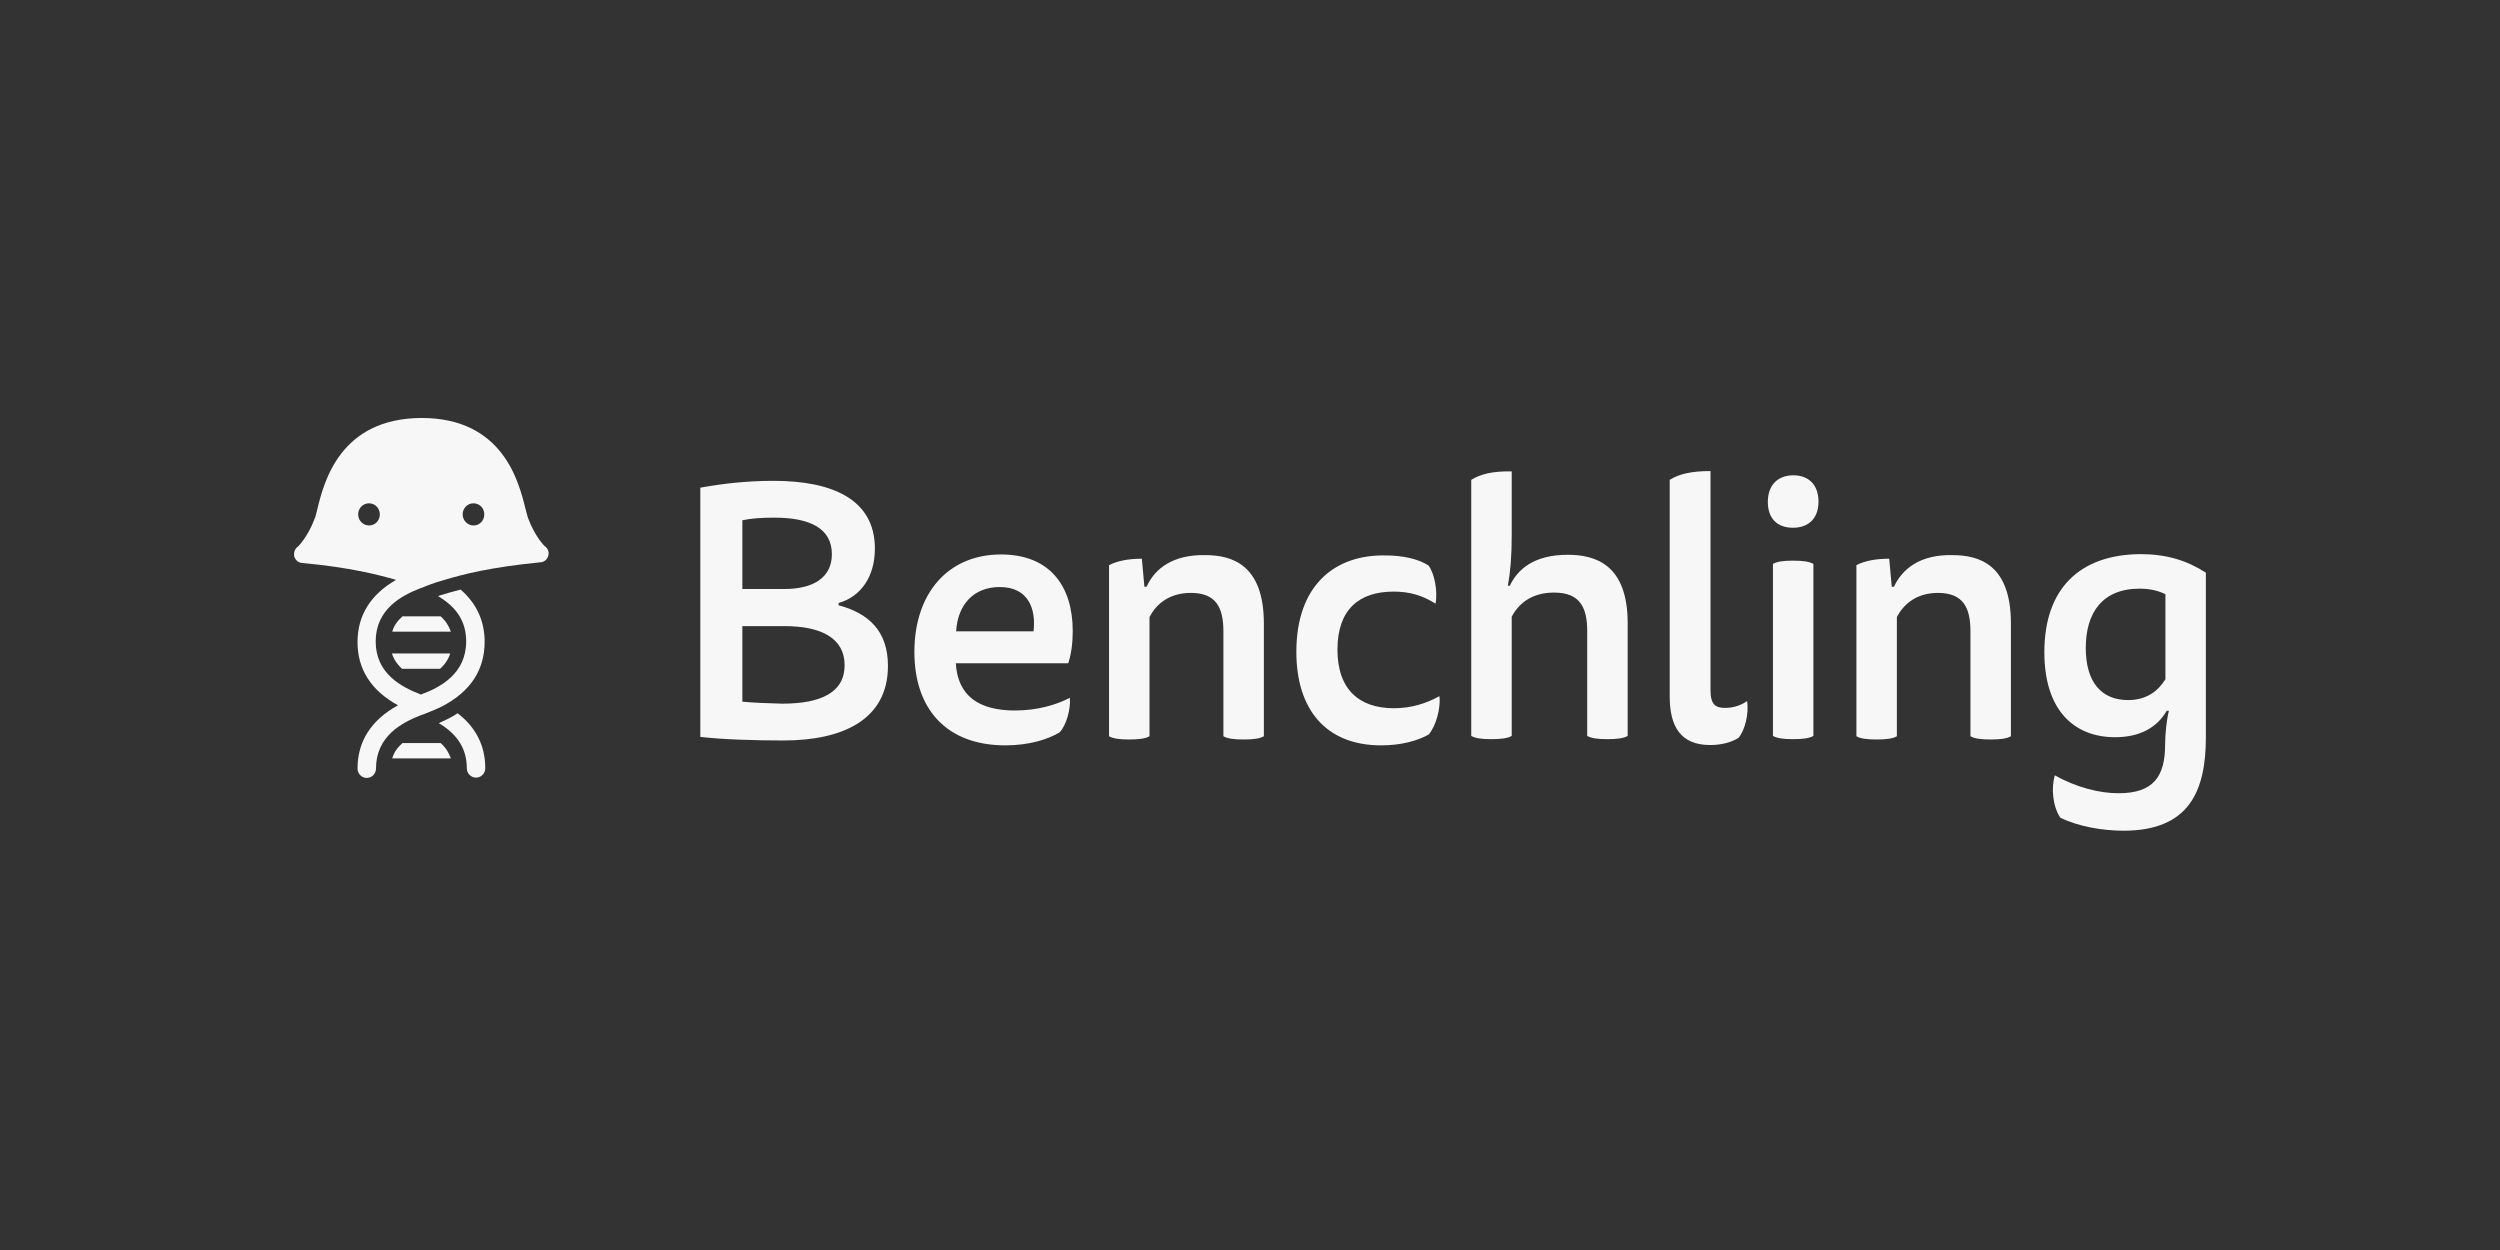 <svg width="200" height="100" viewBox="0 0 200 100" fill="none" xmlns="http://www.w3.org/2000/svg">
<rect x="0" y="0" width="200" height="100" fill="#333333" stroke="none"/>
<path d="M141.835 45.113V58.873C142.141 59.055 142.651 59.133 143.441 59.133C144.256 59.133 144.766 59.055 145.072 58.873V45.113C144.766 44.93 144.256 44.852 143.441 44.852C142.651 44.852 142.141 44.93 141.835 45.113ZM79.981 46.963C82.326 46.963 82.887 48.787 82.683 50.507H76.49C76.617 48.37 77.891 46.963 79.981 46.963ZM73.151 52.149C73.151 56.736 75.725 59.629 80.44 59.629C82.352 59.629 83.881 59.133 84.773 58.586C85.308 58.013 85.665 56.736 85.588 55.824C84.543 56.371 83.014 56.84 81.205 56.84C78.299 56.84 76.617 55.667 76.464 53.061H85.461C85.716 52.279 85.818 51.393 85.818 50.481C85.818 46.885 83.983 44.357 80.083 44.357C75.802 44.357 73.151 47.51 73.151 52.149ZM91.73 46.937H91.552L91.348 44.696C90.278 44.696 89.335 44.878 88.723 45.217V58.899C89.029 59.081 89.538 59.159 90.329 59.159C91.144 59.159 91.654 59.081 91.96 58.899V49.361C92.495 48.344 93.514 47.432 95.273 47.432C97.286 47.432 97.872 48.605 97.872 50.507V58.899C98.178 59.081 98.688 59.159 99.478 59.159C100.293 59.159 100.803 59.081 101.109 58.899V49.882C101.109 45.191 98.586 44.409 96.42 44.409C93.82 44.357 92.367 45.504 91.73 46.937ZM103.708 52.149C103.708 56.788 106.104 59.629 110.488 59.629C112.093 59.629 113.393 59.264 114.285 58.769C114.871 58.117 115.279 56.632 115.152 55.693C114.107 56.267 112.934 56.658 111.507 56.658C108.78 56.658 106.996 55.198 106.996 51.967C106.996 48.735 108.755 47.328 111.482 47.328C112.807 47.328 113.801 47.641 114.846 48.292C115.024 47.302 114.769 45.895 114.285 45.243C113.495 44.722 112.246 44.435 110.844 44.435C106.792 44.357 103.708 46.807 103.708 52.149ZM151.519 46.937H151.341L151.137 44.696C150.066 44.696 149.124 44.878 148.512 45.217V58.899C148.818 59.081 149.328 59.159 150.118 59.159C150.934 59.159 151.443 59.081 151.749 58.899V49.361C152.284 48.344 153.303 47.432 155.037 47.432C157.05 47.432 157.636 48.605 157.636 50.507V58.899C157.942 59.081 158.452 59.159 159.242 59.159C160.057 59.159 160.567 59.081 160.873 58.899V49.882C160.873 45.191 158.375 44.409 156.183 44.409C153.609 44.357 152.182 45.504 151.519 46.937ZM166.862 51.836C166.862 49.022 168.187 47.093 171.169 47.093C172.061 47.093 172.698 47.276 173.234 47.536V54.338C172.672 55.25 171.755 56.006 170.251 56.006C168.11 56.006 166.862 54.573 166.862 51.836ZM163.548 52.175C163.548 56.814 165.919 58.977 169.207 58.977C171.271 58.977 172.596 58.143 173.335 56.866H173.513C173.335 57.544 173.208 58.716 173.208 59.576C173.208 62.13 172.265 63.459 169.487 63.459C167.984 63.459 166.148 63.016 164.389 62.026C164.084 63.016 164.211 64.502 164.823 65.414C166.25 66.118 168.213 66.457 169.869 66.457C175.171 66.457 176.47 63.251 176.47 58.951V45.816C174.941 44.826 173.309 44.331 171.246 44.331C166.429 44.357 163.548 47.041 163.548 52.175ZM59.389 56.136V50.09H62.779C65.735 50.09 67.57 51.081 67.57 53.218C67.57 55.381 65.709 56.293 62.575 56.293C61.402 56.267 60.23 56.215 59.389 56.136ZM59.389 41.62C60.128 41.464 60.944 41.412 61.963 41.412C64.792 41.412 66.55 42.272 66.55 44.331C66.55 46.207 65.072 47.119 62.753 47.119H59.389V41.62ZM56.025 39.014V58.951C57.834 59.16 60.306 59.238 62.677 59.238C67.391 59.238 71.036 57.596 71.036 53.27C71.036 50.455 69.456 49.048 67.086 48.422V48.24C68.844 47.745 69.991 46.155 69.991 43.888C69.991 39.953 66.601 38.467 61.886 38.467C59.669 38.467 57.758 38.702 56.025 39.014ZM141.427 40.161C141.427 41.464 142.166 42.22 143.441 42.22C144.664 42.22 145.479 41.49 145.479 40.135C145.479 38.78 144.689 38.024 143.466 38.024C142.242 38.024 141.427 38.78 141.427 40.161ZM117.7 38.389V58.873C118.006 59.055 118.516 59.133 119.306 59.133C120.121 59.133 120.631 59.055 120.937 58.873V49.334C121.497 48.292 122.517 47.406 124.326 47.406C126.365 47.406 126.977 48.553 126.977 50.481V58.873C127.283 59.055 127.793 59.133 128.583 59.133C129.398 59.133 129.908 59.055 130.214 58.873V49.856C130.214 45.165 127.64 44.383 125.422 44.383C122.721 44.383 121.421 45.53 120.784 46.859H120.631C120.835 45.738 120.937 44.461 120.937 42.871V37.711C119.433 37.685 118.439 37.92 117.7 38.389ZM133.577 38.389V55.719C133.577 58.143 134.47 59.602 136.814 59.602C137.757 59.602 138.548 59.368 139.082 59.029C139.592 58.43 139.923 57.101 139.77 56.084C139.286 56.423 138.675 56.632 138.012 56.632C137.273 56.632 136.84 56.397 136.84 55.224V37.685C135.311 37.685 134.317 37.92 133.577 38.389Z" fill="#F7F7F7"/>
<path d="M32.196 59.446C31.788 59.811 31.507 60.202 31.38 60.671H36.069C35.916 60.228 35.662 59.811 35.254 59.446H32.196ZM36.554 57.101C36.146 57.361 35.687 57.596 35.203 57.804L35.101 57.856L35.203 57.909C36.63 58.795 37.344 59.941 37.344 61.453C37.344 61.87 37.675 62.209 38.083 62.209C38.49 62.209 38.822 61.87 38.822 61.453C38.822 59.681 38.083 58.195 36.63 57.075L36.605 57.049L36.554 57.101ZM31.355 52.279C31.507 52.748 31.762 53.139 32.17 53.504H35.203C35.611 53.139 35.865 52.748 36.018 52.279H31.355ZM32.196 49.309C31.788 49.673 31.507 50.064 31.38 50.533H36.069C35.916 50.09 35.662 49.673 35.254 49.309H32.196ZM28.653 41.151C28.653 40.656 29.035 40.265 29.52 40.265C30.004 40.265 30.386 40.656 30.386 41.151C30.386 41.647 30.004 42.038 29.52 42.038C29.035 42.038 28.653 41.621 28.653 41.151ZM37.012 41.151C37.012 40.656 37.395 40.265 37.879 40.265C38.363 40.265 38.745 40.656 38.745 41.151C38.745 41.647 38.363 42.038 37.879 42.038C37.395 42.038 37.012 41.621 37.012 41.151ZM25.391 40.709C25.314 41.047 25.238 41.36 25.162 41.516C24.601 43.002 23.862 43.679 23.862 43.706C23.683 43.81 23.556 44.018 23.53 44.227V44.409C23.53 44.435 23.53 44.461 23.53 44.487C23.607 44.774 23.836 45.008 24.142 45.035C28.041 45.399 30.233 45.973 31.686 46.39C29.647 47.562 28.602 49.23 28.602 51.367C28.602 53.556 29.698 55.25 31.839 56.423C29.698 57.596 28.602 59.316 28.602 61.479C28.602 61.896 28.933 62.235 29.341 62.235C29.749 62.235 30.08 61.896 30.08 61.479C30.08 58.899 32.145 57.804 33.699 57.205C33.776 57.179 33.852 57.153 33.929 57.127C34.464 56.918 34.974 56.71 35.432 56.475C37.649 55.303 38.771 53.582 38.771 51.341C38.771 49.699 38.134 48.292 36.885 47.198L36.859 47.172H36.834C36.222 47.328 35.662 47.484 35.177 47.641L35.05 47.693L35.177 47.771C36.605 48.657 37.293 49.804 37.293 51.315C37.293 53.895 35.228 54.99 33.674 55.563C32.119 54.964 30.055 53.895 30.055 51.315C30.055 48.735 32.119 47.641 33.674 47.041L33.776 47.015C34.132 46.859 34.642 46.65 35.56 46.39C37.038 45.947 39.23 45.373 43.256 44.982C43.562 44.956 43.791 44.748 43.868 44.435C43.944 44.148 43.817 43.836 43.562 43.679C43.562 43.679 42.823 42.976 42.262 41.49C42.186 41.308 42.135 41.021 42.033 40.682C41.498 38.519 40.224 33.438 33.725 33.438C27.2 33.464 25.926 38.545 25.391 40.709Z" fill="#F7F7F7"/>
</svg>
